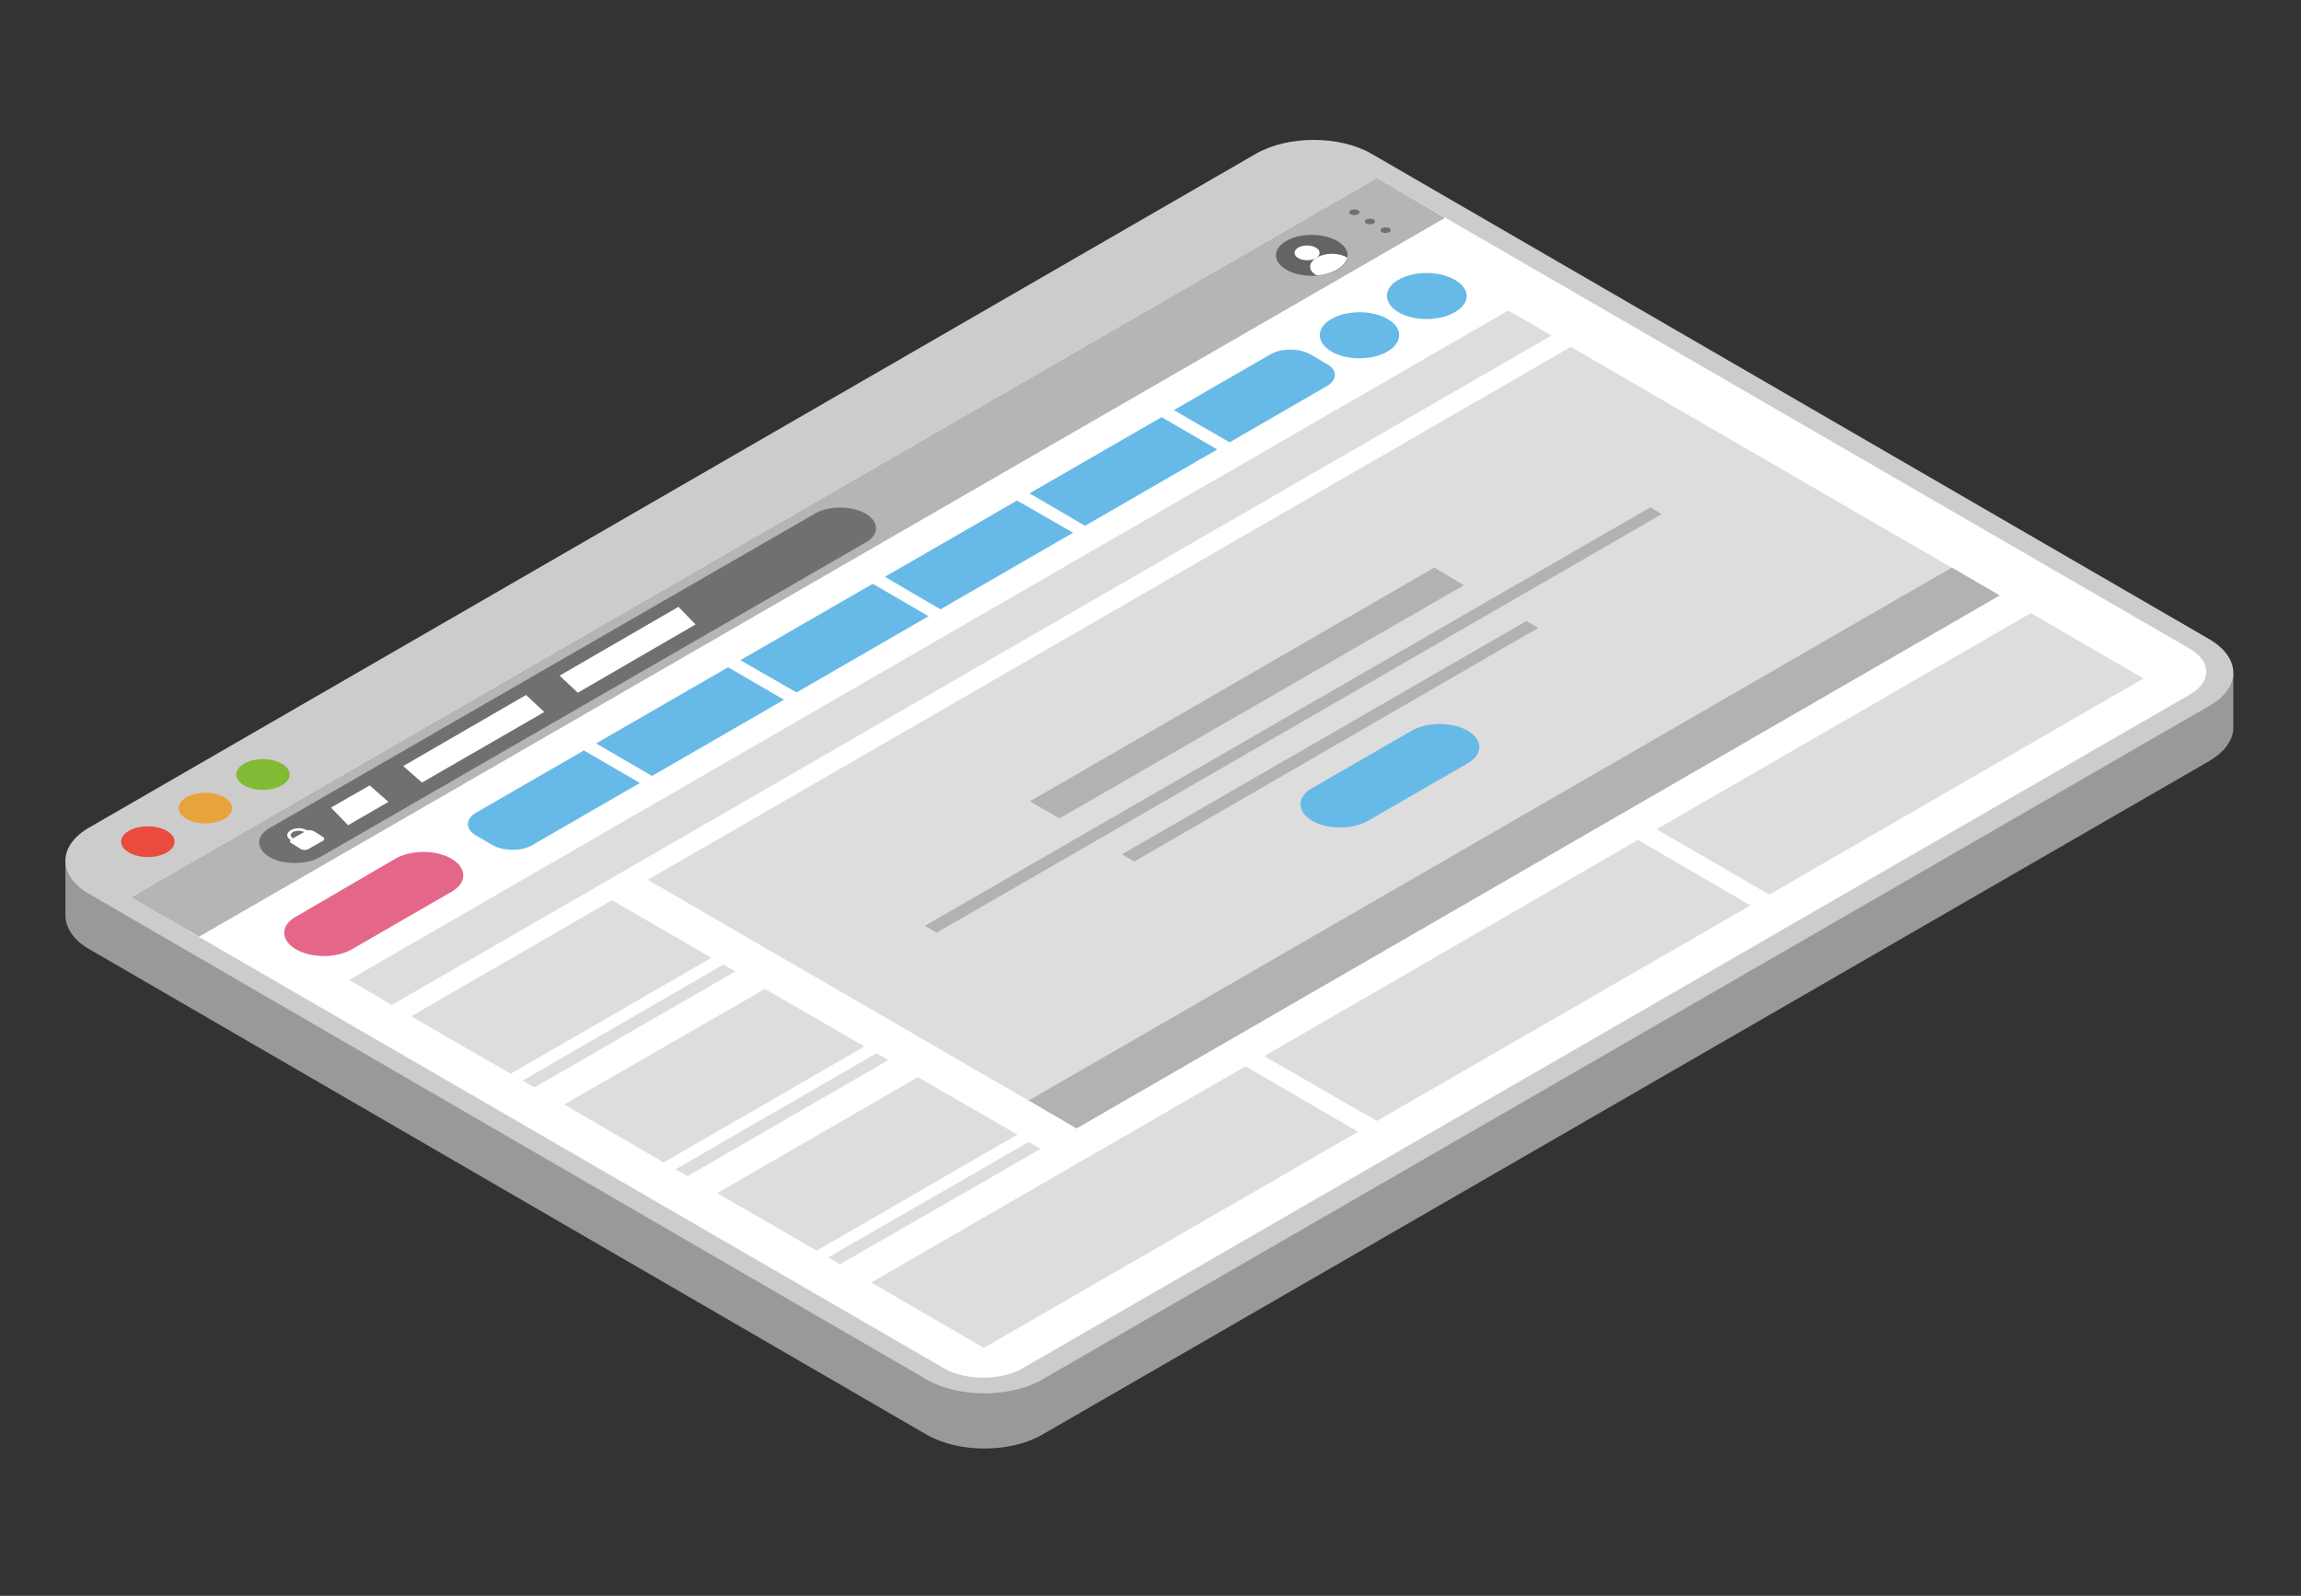<?xml version="1.0" encoding="utf-8"?>
<!-- Generator: Adobe Illustrator 24.1.2, SVG Export Plug-In . SVG Version: 6.00 Build 0)  -->
<svg version="1.1" id="Layer_1" xmlns="http://www.w3.org/2000/svg" xmlns:xlink="http://www.w3.org/1999/xlink" x="0px" y="0px"
	 viewBox="0 0 404.6 280.6" style="enable-background:new 0 0 404.6 280.6;" xml:space="preserve">
<rect x="0" y="0" width="404.6" height="280.6" fill="#333333" stroke="none"/>
<style type="text/css">
	.st0{fill:#999999;}
	.st1{fill:#CDCCCC;}
	.st2{fill:#FFFFFF;}
	.st3{fill:#E94B3C;}
	.st4{fill:#E9A33C;}
	.st5{fill:#81BB36;}
	.st6{fill:#B5B5B5;}
	.st7{fill:#717070;}
	.st8{fill:#646463;}
	.st9{fill:#67B9E8;}
	.st10{fill:#E46789;}
	.st11{fill:#DDDDDD;}
	.st12{fill:#B3B2B2;}
</style>
<g>
	<path class="st0" d="M392.7,118.4l0,9.7c-0.1,2.1-1.5,4.1-4.2,5.7L183.2,252.3c-5.6,3.2-14.6,3.2-20.2,0L15.7,166.9
		c-2.8-1.6-4.2-3.8-4.2-6l0-9.5L392.7,118.4z"/>
	<g>
		<g>
			<path class="st1" d="M388.5,124.1L183.2,242.6c-5.6,3.2-14.6,3.2-20.2,0L15.7,157.2c-5.6-3.2-5.6-8.5,0-11.7L220.9,27
				c5.6-3.2,14.6-3.2,20.2,0l147.4,85.4C394.1,115.7,394.1,120.9,388.5,124.1z"/>
			<path class="st2" d="M242.1,31.3l143,82.8c3.8,2.2,3.8,5.8,0,8L179.8,240.6c-3.8,2.2-10,2.2-13.8,0L23,157.8L242.1,31.3z"/>
			
				<ellipse transform="matrix(2.946354e-03 -1 1 2.946354e-03 -122.085 173.463)" class="st3" cx="25.9" cy="148" rx="2.7" ry="4.7"/>
			
				<ellipse transform="matrix(2.946344e-03 -1 1 2.946344e-03 -106.093 177.774)" class="st4" cx="36.1" cy="142.1" rx="2.7" ry="4.7"/>
			
				<ellipse transform="matrix(2.946334e-03 -1 1 2.946334e-03 -90.099 182.085)" class="st5" cx="46.3" cy="136.2" rx="2.7" ry="4.7"/>
			<polygon class="st6" points="35,164.7 23,157.8 242.1,31.3 254.1,38.3 			"/>
			<path class="st7" d="M47.4,150.7L47.4,150.7c-2.4-1.4-2.5-3.7,0-5.1l95.9-55.3c2.4-1.4,6.4-1.4,8.9,0h0c2.4,1.4,2.5,3.7,0,5.1
				l-95.9,55.3C53.8,152.1,49.8,152.1,47.4,150.7z"/>
			
				<ellipse transform="matrix(2.946154e-03 -1 1 2.946154e-03 200.134 275.409)" class="st7" cx="238.2" cy="37.3" rx="0.5" ry="0.9"/>
			
				<ellipse transform="matrix(2.946154e-03 -1 1 2.946154e-03 201.279 279.731)" class="st7" cx="240.9" cy="38.9" rx="0.5" ry="0.9"/>
			
				<ellipse transform="matrix(2.946153e-03 -1 1 2.946153e-03 202.424 284.053)" class="st7" cx="243.7" cy="40.5" rx="0.5" ry="0.9"/>
			
				<ellipse transform="matrix(2.946165e-03 -1 1 2.946165e-03 185.081 275.365)" class="st8" cx="230.6" cy="44.9" rx="3.6" ry="6.3"/>
			
				<ellipse transform="matrix(2.946164e-03 -1 1 2.946164e-03 184.754 274.13)" class="st2" cx="229.8" cy="44.4" rx="1.3" ry="2.2"/>
			<path class="st2" d="M235.1,47.4c1-0.6,1.6-1.3,1.8-2.1c-1.5-0.9-3.9-0.9-5.4,0c-1.5,0.9-1.5,2.3,0,3.1
				C232.7,48.4,234,48,235.1,47.4z"/>
			<path class="st2" d="M54,146C54,146,54,146,54,146c-0.8-0.5-2.1-0.5-2.9,0c-0.8,0.5-0.8,1.2,0,1.7c0,0,0,0,0,0
				c-0.2,0.2-0.1,0.5,0.2,0.6l1.6,1c0.4,0.2,1,0.2,1.3,0l2.5-1.4c0.4-0.2,0.4-0.6,0-0.8l-1.6-1C54.8,146,54.3,145.9,54,146z
				 M51.5,146.3c0.5-0.3,1.4-0.3,2,0l-2,1.1C51,147.1,51,146.6,51.5,146.3z"/>
			<g>
				<polygon class="st2" points="74.2,137.6 95.7,125.2 92.5,122.2 70.9,134.7 				"/>
				<polygon class="st2" points="65,138.1 58.2,142 61.2,145.1 68.3,141 				"/>
				<polygon class="st2" points="98.4,118.8 101.6,121.8 122.3,109.8 119.3,106.7 				"/>
			</g>
			<path class="st9" d="M233.3,67.9L93.6,148.6c-1.9,1.1-5,1.1-7,0l-2.9-1.7c-1.9-1.1-1.9-2.9,0-4l139.7-80.6c1.9-1.1,5-1.1,7,0
				l2.9,1.7C235.2,65,235.2,66.8,233.3,67.9z"/>
			<path class="st10" d="M79.4,156.8l-17.5,10.1c-2.7,1.6-7.2,1.6-9.9,0l0,0c-2.7-1.6-2.7-4.2,0-5.7L69.5,151c2.7-1.6,7.2-1.6,9.9,0
				l0,0C82.1,152.6,82.2,155.2,79.4,156.8z"/>
			<path class="st9" d="M255.8,54.9L255.8,54.9c-2.7,1.6-7.2,1.6-9.9,0v0c-2.7-1.6-2.7-4.2,0-5.7l0,0c2.7-1.6,7.2-1.6,9.9,0l0,0
				C258.6,50.8,258.6,53.3,255.8,54.9z"/>
			<path class="st9" d="M244,61.8L244,61.8c-2.7,1.6-7.2,1.6-9.9,0v0c-2.7-1.6-2.7-4.2,0-5.7l0,0c2.7-1.6,7.2-1.6,9.9,0l0,0
				C246.7,57.6,246.7,60.2,244,61.8z"/>
			<polygon class="st11" points="351.6,104.7 189.3,198.4 113.9,154.7 276.2,61 			"/>
			<polygon class="st11" points="272.8,59 68.9,176.7 61.4,172.3 265.2,54.6 			"/>
			<polygon class="st11" points="125.1,168.4 89.8,188.8 72.3,178.7 107.6,158.3 			"/>
			<polygon class="st11" points="127.2,169.6 91.9,190 94,191.2 129.3,170.8 			"/>
			<polygon class="st11" points="152,184 116.7,204.4 99.2,194.2 134.5,173.9 			"/>
			<polygon class="st11" points="154.1,185.2 118.8,205.6 120.9,206.8 156.2,186.4 			"/>
			<polygon class="st11" points="178.9,199.5 143.6,219.9 126.1,209.8 161.4,189.4 			"/>
			<polygon class="st11" points="180.9,200.8 145.6,221.1 147.7,222.3 183,202 			"/>
			<polygon class="st11" points="238.8,199 173,237 153.2,225.5 219,187.5 			"/>
			<polygon class="st11" points="376.9,119.3 311.1,157.3 291.3,145.8 357.1,107.8 			"/>
			<polygon class="st11" points="307.8,159.2 242.1,197.1 222.3,185.7 288,147.7 			"/>
			<polygon class="st12" points="351.6,104.7 189.3,198.4 180.9,193.5 343.2,99.8 			"/>
			<polygon class="st12" points="292.2,90.4 164.7,164 162.6,162.8 290.2,89.2 			"/>
			<polygon class="st12" points="270.5,110.4 199.4,151.5 197.3,150.2 268.4,109.2 			"/>
			<polygon class="st12" points="257.4,102.9 186.3,143.9 181.1,140.9 252.2,99.8 			"/>
			<path class="st9" d="M258.1,134.2l-17.5,10.1c-2.7,1.6-7.2,1.6-9.9,0h0c-2.7-1.6-2.7-4.2,0-5.7l17.5-10.1c2.7-1.6,7.2-1.6,9.9,0
				v0C260.8,130.1,260.8,132.6,258.1,134.2z"/>
			<polygon class="st2" points="101.5,128.8 99.3,130 114.8,139 117,137.8 			"/>
			<polygon class="st2" points="126.9,114.2 124.7,115.4 140.2,124.4 142.4,123.1 			"/>
			<polygon class="st2" points="152.3,99.5 150.1,100.7 165.6,109.7 167.7,108.5 			"/>
			<polygon class="st2" points="177.7,84.8 175.5,86.1 191,95 193.1,93.8 			"/>
			<polygon class="st2" points="203.1,70.2 200.9,71.4 216.4,80.4 218.5,79.1 			"/>
		</g>
	</g>
</g>
</svg>
